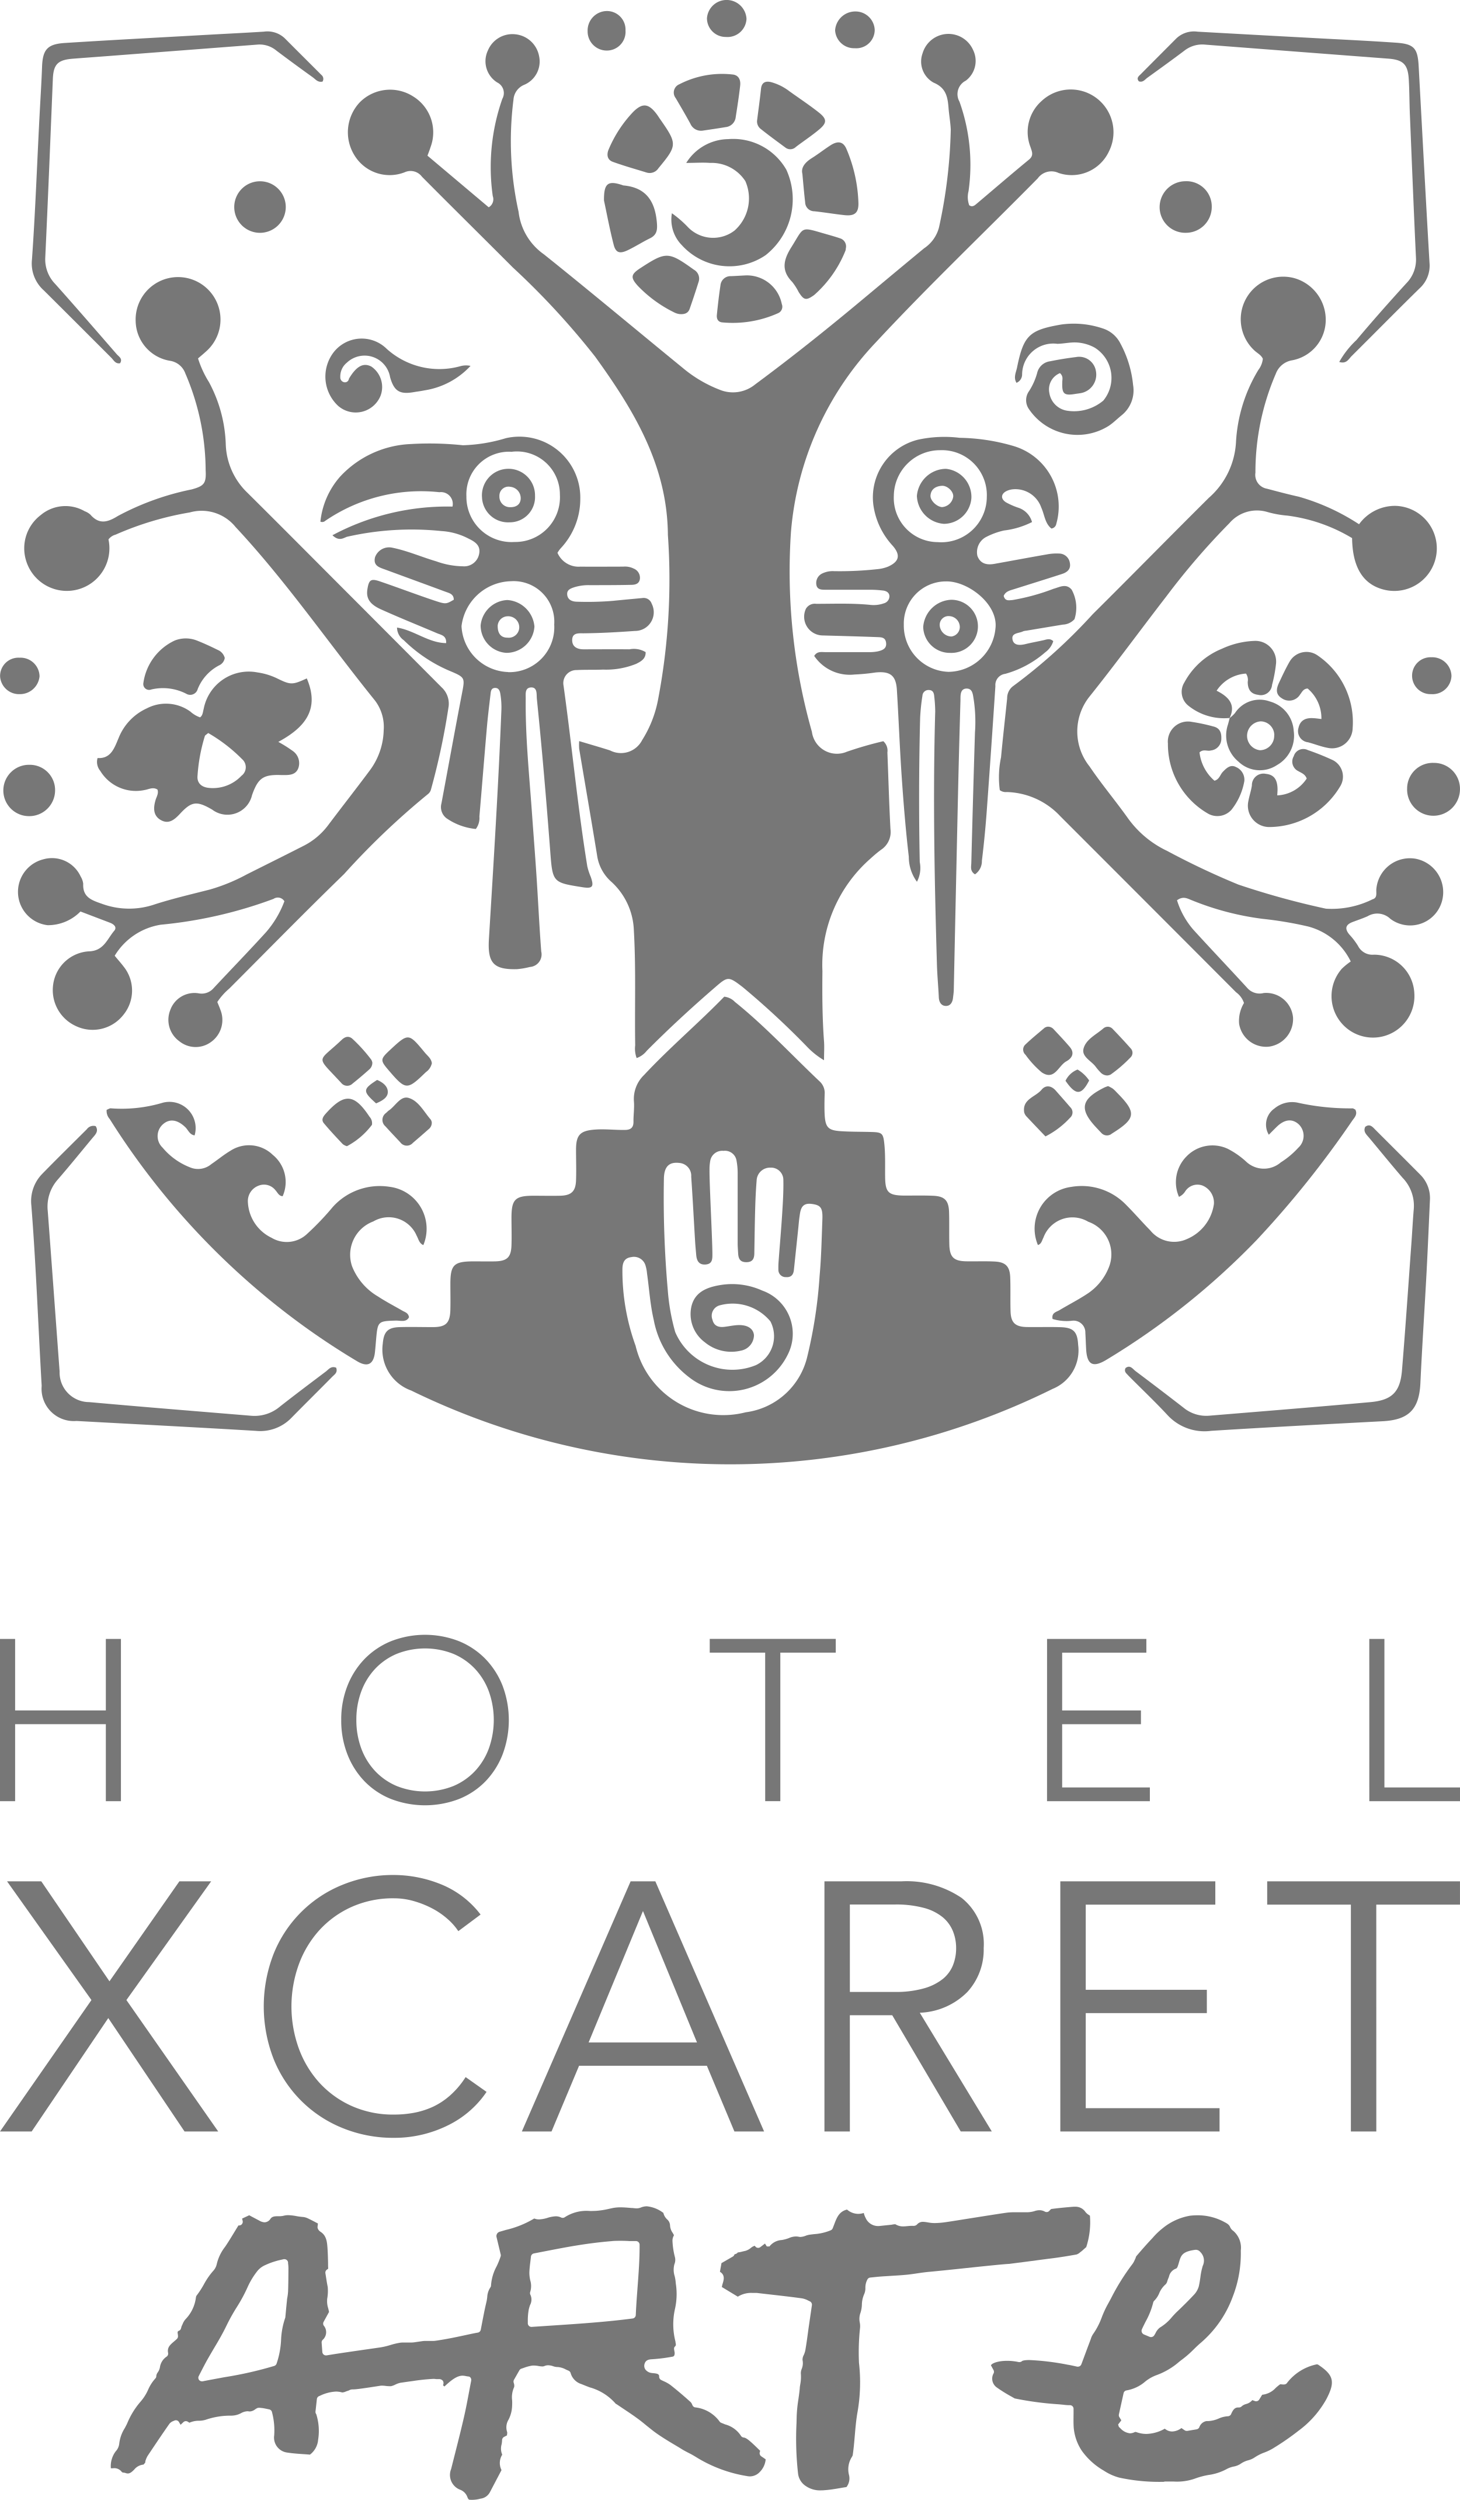 <svg xmlns="http://www.w3.org/2000/svg" width="52.02" height="89.019" viewBox="0 0 52.02 89.019">
  <g id="Grupo_124" data-name="Grupo 124" transform="translate(-76.929 -88.033)">
    <g id="Grupo_122" data-name="Grupo 122" transform="translate(76.929 146.243)">
      <g id="Grupo_118" data-name="Grupo 118">
        <g id="Grupo_117" data-name="Grupo 117">
          <path id="Trazado_1151" data-name="Trazado 1151" d="M76.929,680.612h.539v2.546H80.7v-2.546h.538v5.777H80.7v-2.742H77.468v2.742h-.539Z" transform="translate(-76.929 -680.465)" fill="#777"/>
          <path id="Trazado_1152" data-name="Trazado 1152" d="M200.389,682.155a3.266,3.266,0,0,1,.22-1.216,2.894,2.894,0,0,1,.612-.959,2.776,2.776,0,0,1,.942-.632,3.328,3.328,0,0,1,2.423,0,2.776,2.776,0,0,1,.942.632,2.892,2.892,0,0,1,.612.959,3.476,3.476,0,0,1,0,2.436,2.882,2.882,0,0,1-.612.963,2.727,2.727,0,0,1-.942.628,3.384,3.384,0,0,1-2.423,0,2.727,2.727,0,0,1-.942-.628,2.883,2.883,0,0,1-.612-.963A3.3,3.3,0,0,1,200.389,682.155Zm.539,0a2.88,2.88,0,0,0,.171,1,2.383,2.383,0,0,0,.49.808,2.264,2.264,0,0,0,.771.539,2.734,2.734,0,0,0,2.032,0,2.266,2.266,0,0,0,.771-.539,2.383,2.383,0,0,0,.49-.808,3.024,3.024,0,0,0,0-2.007,2.382,2.382,0,0,0-.49-.808,2.266,2.266,0,0,0-.771-.539,2.734,2.734,0,0,0-2.032,0,2.264,2.264,0,0,0-.771.539,2.382,2.382,0,0,0-.49.808A2.879,2.879,0,0,0,200.928,682.155Z" transform="translate(-188.231 -679.12)" fill="#777"/>
          <path id="Trazado_1153" data-name="Trazado 1153" d="M335.685,681.1H333.71v-.49H338.2v.49h-1.975v5.288h-.539Z" transform="translate(-308.422 -680.465)" fill="#777"/>
          <path id="Trazado_1154" data-name="Trazado 1154" d="M455.762,680.612H459.3v.49H456.3v2.056h2.807v.49H456.3V685.9h3.125v.49h-3.664Z" transform="translate(-418.455 -680.465)" fill="#777"/>
          <path id="Trazado_1155" data-name="Trazado 1155" d="M572.344,680.612h.539V685.9h2.693v.49h-3.231Z" transform="translate(-523.556 -680.465)" fill="#777"/>
        </g>
      </g>
      <g id="Grupo_120" data-name="Grupo 120" transform="translate(0 8.551)">
        <g id="Grupo_119" data-name="Grupo 119">
          <path id="Trazado_1156" data-name="Trazado 1156" d="M80.829,771.815l2.491-3.56h1.132l-3.019,4.227,3.271,4.68h-1.2l-2.717-4.038-2.73,4.038H76.929l3.258-4.68-3.007-4.227H78.4Z" transform="translate(-76.929 -768.028)" fill="#777"/>
          <path id="Trazado_1157" data-name="Trazado 1157" d="M180.293,773.679a3.46,3.46,0,0,1-.56.642,3.538,3.538,0,0,1-.761.522,4.34,4.34,0,0,1-.925.346,4.267,4.267,0,0,1-1.05.126,4.765,4.765,0,0,1-1.843-.352,4.42,4.42,0,0,1-2.447-2.453,5.163,5.163,0,0,1,0-3.749,4.42,4.42,0,0,1,2.447-2.453,4.766,4.766,0,0,1,1.843-.352,4.505,4.505,0,0,1,1.661.327,3.351,3.351,0,0,1,1.422,1.082l-.793.591a2.175,2.175,0,0,0-.377-.428,2.76,2.76,0,0,0-.547-.378,3.425,3.425,0,0,0-.661-.264,2.559,2.559,0,0,0-.7-.1,3.613,3.613,0,0,0-1.535.315,3.486,3.486,0,0,0-1.151.843,3.709,3.709,0,0,0-.723,1.227,4.394,4.394,0,0,0,0,2.931,3.708,3.708,0,0,0,.723,1.227,3.483,3.483,0,0,0,1.151.843,3.61,3.61,0,0,0,1.535.315,3.887,3.887,0,0,0,.7-.063,2.9,2.9,0,0,0,.679-.214A2.572,2.572,0,0,0,179,773.8a3.049,3.049,0,0,0,.547-.648Z" transform="translate(-162.957 -765.955)" fill="#777"/>
          <path id="Trazado_1158" data-name="Trazado 1158" d="M266.794,777.162h-1.057l3.875-8.907h.881l3.875,8.907H273.31l-.981-2.34h-4.554Zm1.321-3.17h3.862l-1.925-4.68Z" transform="translate(-247.143 -768.028)" fill="#777"/>
          <path id="Trazado_1159" data-name="Trazado 1159" d="M376.121,777.162h-.906v-8.907h2.743a3.493,3.493,0,0,1,2.145.591,2.093,2.093,0,0,1,.786,1.786,2.225,2.225,0,0,1-.585,1.566,2.512,2.512,0,0,1-1.692.736l2.566,4.227h-1.107l-2.441-4.139h-1.51Zm0-4.969h1.61a3.621,3.621,0,0,0,1.025-.126,1.9,1.9,0,0,0,.673-.333,1.217,1.217,0,0,0,.365-.491,1.627,1.627,0,0,0,.113-.61,1.593,1.593,0,0,0-.113-.6,1.265,1.265,0,0,0-.365-.5,1.779,1.779,0,0,0-.673-.333,3.806,3.806,0,0,0-1.025-.12h-1.61Z" transform="translate(-345.84 -768.028)" fill="#777"/>
          <path id="Trazado_1160" data-name="Trazado 1160" d="M461.454,776.332h4.768v.83h-5.674v-8.907h5.523v.83h-4.617v3.032h4.315v.83h-4.315Z" transform="translate(-422.769 -768.028)" fill="#777"/>
          <path id="Trazado_1161" data-name="Trazado 1161" d="M539.294,777.162h-.906v-8.077h-2.982v-.83h6.869v.83h-2.982Z" transform="translate(-490.256 -768.028)" fill="#777"/>
        </g>
      </g>
      <g id="Grupo_121" data-name="Grupo 121" transform="translate(3.955 20.368)">
        <path id="Trazado_1162" data-name="Trazado 1162" d="M129.85,896.371c-.04-.017-.058-.072-.074-.112a.438.438,0,0,0-.256-.246.562.562,0,0,1-.316-.736q.07-.279.141-.558c.106-.418.216-.851.314-1.279.071-.308.131-.626.188-.933.023-.124.047-.248.071-.373a.143.143,0,0,0-.024-.111.1.1,0,0,0-.072-.04.678.678,0,0,1-.085-.013.631.631,0,0,0-.127-.016c-.169,0-.355.111-.641.382-.019,0-.051-.034-.052-.05a.159.159,0,0,0-.008-.151.176.176,0,0,0-.147-.059l-.06,0-.033,0a.562.562,0,0,0-.1-.008,7.137,7.137,0,0,0-.727.076c-.14.019-.289.04-.439.062a.738.738,0,0,0-.189.066.649.649,0,0,1-.153.056.431.431,0,0,1-.064,0,1.085,1.085,0,0,1-.122-.009,1.151,1.151,0,0,0-.133-.01.509.509,0,0,0-.078.006l-.383.059c-.212.032-.467.068-.563.068h-.035a.265.265,0,0,0-.11.031.311.311,0,0,1-.044.018c-.026.008-.053.018-.08.028a.374.374,0,0,1-.114.032l-.015,0a.814.814,0,0,0-.223-.031,1.477,1.477,0,0,0-.567.149l-.03.012a.131.131,0,0,0-.08.107l-.049.444a.13.13,0,0,0,.027.092,1.986,1.986,0,0,1,.067.912.737.737,0,0,1-.292.529c-.066-.006-.139-.011-.213-.016-.2-.013-.4-.027-.6-.058a.537.537,0,0,1-.461-.606,2.5,2.5,0,0,0-.084-.853.128.128,0,0,0-.094-.078l-.048-.01c-.065-.014-.132-.028-.2-.038l-.019,0a.564.564,0,0,0-.088-.009.173.173,0,0,0-.092.022l-.049.031a.349.349,0,0,1-.194.078.272.272,0,0,1-.057-.006.222.222,0,0,0-.044,0,.52.52,0,0,0-.216.069.8.8,0,0,1-.118.05.76.76,0,0,1-.214.036h-.074a2.72,2.72,0,0,0-.86.15.874.874,0,0,1-.228.032.8.8,0,0,0-.341.07l-.059-.037a.127.127,0,0,0-.156.017l-.1.094-.058-.1a.128.128,0,0,0-.163-.05l-.027.012a.333.333,0,0,0-.148.1c-.246.349-.487.71-.721,1.059l-.052.078a.708.708,0,0,0-.067.141l-.008.02a.247.247,0,0,0-.013.055.154.154,0,0,1,0,.025l-.01.013a.418.418,0,0,1-.056.065h-.005a.473.473,0,0,0-.324.177c-.076.074-.142.138-.228.138a.228.228,0,0,1-.08-.016.354.354,0,0,0-.1-.016l-.034-.021a.328.328,0,0,0-.316-.132c-.024,0-.049,0-.074,0a.877.877,0,0,1,.17-.6.481.481,0,0,0,.128-.271,1.3,1.3,0,0,1,.195-.554c.031-.058.062-.116.089-.174a2.806,2.806,0,0,1,.481-.779,1.673,1.673,0,0,0,.262-.413,1.468,1.468,0,0,1,.254-.4.125.125,0,0,0,.04-.1.266.266,0,0,1,.054-.127.441.441,0,0,0,.076-.184.545.545,0,0,1,.245-.378.135.135,0,0,0,.045-.13c-.038-.193.074-.288.215-.408.032-.027.064-.054.094-.083a.135.135,0,0,0,.044-.1.447.447,0,0,0-.007-.074c-.013-.084-.011-.1.047-.125s.065-.073.078-.12a.305.305,0,0,1,.016-.05c.012-.024.024-.05.035-.075a.538.538,0,0,1,.1-.163,1.347,1.347,0,0,0,.369-.77.191.191,0,0,1,.019-.064,3.252,3.252,0,0,0,.267-.409,2.53,2.53,0,0,1,.325-.471.517.517,0,0,0,.133-.252,1.575,1.575,0,0,1,.294-.609c.117-.171.224-.349.338-.536l.139-.227h.026a.127.127,0,0,0,.1-.049.132.132,0,0,0,.025-.113l-.02-.083.254-.118.09.049.277.146a.394.394,0,0,0,.18.056.256.256,0,0,0,.209-.124c.063-.087.146-.092.276-.093a.758.758,0,0,0,.2-.018.6.6,0,0,1,.159-.019,1.7,1.7,0,0,1,.282.032,2.221,2.221,0,0,0,.253.033.551.551,0,0,1,.188.061c.084.039.167.083.255.129l.079.041-.013.111a.132.132,0,0,0,.026.1l0,.006a.3.3,0,0,0,.077.077c.221.138.237.373.253.621.01.156.014.314.018.48,0,.069,0,.14.005.214l-.05.037a.131.131,0,0,0-.05.125l.018.11c.019.124.039.252.065.381a1.558,1.558,0,0,1-.021.429l0,.036a.778.778,0,0,0,.037.288c.01.042.021.086.031.134l-.192.35a.134.134,0,0,0,0,.133.364.364,0,0,1-.038.514.133.133,0,0,0-.034.1l.025.33a.13.13,0,0,0,.128.121l.021,0c.26-.044.59-.094,1.174-.178l.744-.107a2.559,2.559,0,0,0,.356-.084,2.562,2.562,0,0,1,.35-.083.755.755,0,0,1,.1-.006c.043,0,.088,0,.133,0s.094,0,.138,0a.876.876,0,0,0,.122-.007l.305-.044a.7.7,0,0,1,.1-.006c.041,0,.084,0,.126,0s.087,0,.129,0a.776.776,0,0,0,.111-.007c.408-.059.77-.137,1.061-.2.171-.037.319-.069.44-.089a.13.13,0,0,0,.106-.1q.024-.122.048-.248c.046-.241.094-.491.153-.737.014-.058.022-.118.03-.176a.684.684,0,0,1,.109-.345.118.118,0,0,0,.026-.073,1.659,1.659,0,0,1,.2-.682,3.034,3.034,0,0,0,.144-.355.137.137,0,0,0,0-.071l-.146-.61a.161.161,0,0,1,.106-.194l.231-.067a3.491,3.491,0,0,0,1.005-.406.438.438,0,0,0,.172.032,1.16,1.16,0,0,0,.305-.056,1.123,1.123,0,0,1,.29-.054.428.428,0,0,1,.191.043.131.131,0,0,0,.057.013.127.127,0,0,0,.079-.027,1.429,1.429,0,0,1,.907-.217l.187-.005a2.933,2.933,0,0,0,.49-.076l.112-.024a1.417,1.417,0,0,1,.286-.026c.127,0,.258.012.385.023l.03,0,.049.005a.957.957,0,0,0,.107.008.386.386,0,0,0,.151-.029.561.561,0,0,1,.216-.044,1.158,1.158,0,0,1,.574.226l.013.008a.454.454,0,0,0,.13.228.3.3,0,0,1,.108.222.5.5,0,0,0,.093.261c.016.027.032.055.046.084l-.011.025a.373.373,0,0,0-.042.171,2.757,2.757,0,0,0,.082.563.412.412,0,0,1-.013.275.75.75,0,0,0,.01.425,1.449,1.449,0,0,1,.032.177l.007.079a2.423,2.423,0,0,1-.028.908,2.466,2.466,0,0,0,.018,1.17l0,.021c.018.086.021.112-.022.152s-.029.1-.018.155l0,.012a.226.226,0,0,1-.008.158.093.093,0,0,1-.069.036,6.014,6.014,0,0,1-.712.089c-.1.006-.242.014-.279.188a.226.226,0,0,0,.037.18.328.328,0,0,0,.23.123l.055.006a.7.7,0,0,1,.122.019c.057.016.084.048.082.1a.132.132,0,0,0,.072.124l.086.041a1.259,1.259,0,0,1,.242.135c.254.2.5.41.723.612a.3.3,0,0,1,.059.1l.006.014a.128.128,0,0,0,.09.072,1.243,1.243,0,0,1,.872.5.129.129,0,0,0,.056.048c.047.02.1.039.145.059a.965.965,0,0,1,.559.4.13.13,0,0,0,.1.067c.1.01.217.107.589.473l-.014.049a.135.135,0,0,0,.054.148l.156.106a.726.726,0,0,1-.217.458.485.485,0,0,1-.342.15.543.543,0,0,1-.1-.01,4.939,4.939,0,0,1-1.823-.679,3.072,3.072,0,0,0-.269-.15c-.069-.036-.14-.072-.207-.112l-.162-.1c-.245-.145-.5-.295-.735-.458-.135-.092-.265-.2-.391-.3-.1-.083-.206-.169-.314-.248-.17-.125-.348-.243-.519-.357l-.22-.148a.236.236,0,0,0-.03-.017l-.012-.006a1.9,1.9,0,0,0-.931-.586c-.094-.036-.192-.073-.284-.113a.575.575,0,0,1-.392-.39.132.132,0,0,0-.077-.09c-.031-.013-.062-.027-.092-.041a.721.721,0,0,0-.293-.089h-.023a.473.473,0,0,1-.136-.028.589.589,0,0,0-.178-.035.345.345,0,0,0-.139.029.185.185,0,0,1-.074.013.876.876,0,0,1-.134-.015,1.01,1.01,0,0,0-.162-.017l-.048,0a1.453,1.453,0,0,0-.31.081l-.089.03a.129.129,0,0,0-.073.06l-.19.333a.134.134,0,0,0-.014.1l.006.022a.27.27,0,0,1,.013.139.872.872,0,0,0-.073.473,1.684,1.684,0,0,1,0,.188,1.157,1.157,0,0,1-.127.5.521.521,0,0,0-.049.446.238.238,0,0,1-.006.085l0,.029-.107.056a.133.133,0,0,0-.069.119.9.9,0,0,1-.018.149.541.541,0,0,0,.024.363.557.557,0,0,0-.026.55l-.413.786a.437.437,0,0,1-.337.231A1.124,1.124,0,0,1,129.85,896.371Zm-6.583-8.565a.125.125,0,0,0-.028,0l-.051.012c-.081.018-.158.035-.233.058a2.5,2.5,0,0,0-.364.136.74.74,0,0,0-.278.2,2.69,2.69,0,0,0-.352.569,5.532,5.532,0,0,1-.4.742,6.864,6.864,0,0,0-.344.614c-.137.289-.3.571-.464.843-.083.141-.169.287-.251.433-.073.131-.141.264-.221.419l-.067.131a.132.132,0,0,0,0,.13.128.128,0,0,0,.109.062l.026,0c.266-.054.53-.1.786-.148a13.518,13.518,0,0,0,1.766-.4.132.132,0,0,0,.082-.077,3.041,3.041,0,0,0,.162-.854,2.732,2.732,0,0,1,.144-.772.123.123,0,0,0,.008-.034l.016-.172c.013-.143.027-.286.042-.428,0-.041.011-.082.017-.123a1.734,1.734,0,0,0,.023-.205c.009-.276.011-.558.012-.821a1.3,1.3,0,0,0-.013-.164l0-.034A.13.13,0,0,0,123.267,887.806Zm11.994-.654c-.134,0-.244,0-.347.012-.4.033-.813.084-1.266.158-.349.057-.693.124-1.057.194l-.443.086a.131.131,0,0,0-.1.114c-.006.052-.012.1-.018.152-.018.143-.034.277-.039.414a1.263,1.263,0,0,0,.033.282.7.7,0,0,1,0,.4.137.137,0,0,0,.008.117.408.408,0,0,1-.015.356,1.347,1.347,0,0,0-.047.158,2.16,2.16,0,0,0-.034.369c0,.037,0,.074,0,.113a.134.134,0,0,0,.036.1.127.127,0,0,0,.092.04h.009l.648-.043c1.014-.067,1.972-.129,2.95-.256a.13.13,0,0,0,.112-.125c.014-.33.039-.661.063-.98.037-.5.076-1.007.073-1.522a.131.131,0,0,0-.129-.13l-.242,0C135.445,887.154,135.352,887.152,135.261,887.152Z" transform="translate(-117.085 -885.942)" fill="#777"/>
        <path id="Trazado_1163" data-name="Trazado 1163" d="M441.585,898.51a6.79,6.79,0,0,1-1.595-.148,1.882,1.882,0,0,1-.559-.253,2.471,2.471,0,0,1-.782-.709,1.752,1.752,0,0,1-.286-.827c-.01-.154-.007-.312-.005-.478,0-.059,0-.119,0-.182a.13.13,0,0,0-.121-.132l-.05,0c-.072,0-.138-.009-.2-.016l-.156-.015a11.378,11.378,0,0,1-1.571-.209l-.113-.065a5.148,5.148,0,0,1-.52-.323.382.382,0,0,1-.114-.512.132.132,0,0,0-.007-.111l-.092-.168c.039-.078.255-.16.578-.16a1.935,1.935,0,0,1,.415.045.124.124,0,0,0,.027,0,.131.131,0,0,0,.089-.036s.045-.037.255-.037a9.045,9.045,0,0,1,1.369.166l.037.006c.075.013.152.03.233.048l.072.016.026,0a.13.13,0,0,0,.121-.085l.075-.2c.082-.222.161-.435.242-.648l.02-.054a.627.627,0,0,1,.078-.169,2.578,2.578,0,0,0,.315-.608,3.748,3.748,0,0,1,.18-.4q.075-.135.148-.271a7.878,7.878,0,0,1,.758-1.214.645.645,0,0,0,.08-.14l.02-.041a.438.438,0,0,0,.022-.056.177.177,0,0,1,.022-.05c.161-.188.344-.4.533-.6l.051-.055a2.6,2.6,0,0,1,.354-.339,2.1,2.1,0,0,1,.975-.445,2.408,2.408,0,0,1,.263-.015,1.98,1.98,0,0,1,.916.217l.03.016c.1.052.183.093.222.195a.307.307,0,0,0,.106.125.788.788,0,0,1,.271.7,4.241,4.241,0,0,1-.288,1.648,3.951,3.951,0,0,1-1.126,1.629c-.093.078-.182.164-.268.248a3.6,3.6,0,0,1-.345.308c-.054.041-.108.082-.162.124a2.558,2.558,0,0,1-.793.474,1.406,1.406,0,0,0-.46.267,1.37,1.37,0,0,1-.635.285.129.129,0,0,0-.1.1l-.166.751a.135.135,0,0,0,.016.1l.07.114-.114.149.012.034a.112.112,0,0,0,.033.068l.031.028a.54.54,0,0,0,.347.183h0a.377.377,0,0,0,.175-.047.044.044,0,0,1,.014,0,.077.077,0,0,1,.026,0,1.039,1.039,0,0,0,.37.069,1.386,1.386,0,0,0,.655-.187.4.4,0,0,0,.265.1.578.578,0,0,0,.328-.122l.114.079a.125.125,0,0,0,.071.022l.021,0,.332-.055a.131.131,0,0,0,.1-.078.329.329,0,0,1,.256-.217h.011l.048,0a1.037,1.037,0,0,0,.374-.09.936.936,0,0,1,.324-.081.131.131,0,0,0,.119-.078c.065-.149.127-.235.249-.235h.029a.134.134,0,0,0,.1-.042.383.383,0,0,1,.153-.08.42.42,0,0,0,.223-.14l.1.036a.125.125,0,0,0,.037.006.13.13,0,0,0,.11-.062l.106-.171a.76.76,0,0,0,.484-.246,1.685,1.685,0,0,1,.154-.125.059.059,0,0,1,.031,0,.581.581,0,0,1,.063.005l.041,0h.008a.128.128,0,0,0,.105-.056,1.787,1.787,0,0,1,1.061-.661l.009,0a.156.156,0,0,1,.04.014c.557.369.614.611.287,1.233a3.524,3.524,0,0,1-.985,1.115,9.258,9.258,0,0,1-.935.644,1.863,1.863,0,0,1-.28.132,1.625,1.625,0,0,0-.355.179.769.769,0,0,1-.226.1.846.846,0,0,0-.277.129.653.653,0,0,1-.239.093.909.909,0,0,0-.255.092,1.9,1.9,0,0,1-.639.208,2.709,2.709,0,0,0-.5.134,1.928,1.928,0,0,1-.746.1h-.329Zm1.14-8.261H442.7c-.454.059-.512.188-.581.43-.015.051-.031.109-.055.172a.14.14,0,0,1-.048.065.386.386,0,0,0-.258.289c-.009.024-.018.048-.028.071s-.02.052-.029.08a.28.28,0,0,1-.056.116.855.855,0,0,0-.237.328.814.814,0,0,1-.17.257.135.135,0,0,0-.043.074,2.781,2.781,0,0,1-.272.68c-.043.086-.088.174-.129.265a.14.14,0,0,0,.072.187l.2.084a.133.133,0,0,0,.052.01.135.135,0,0,0,.115-.064c.016-.025.031-.051.046-.077a.523.523,0,0,1,.158-.2,1.636,1.636,0,0,0,.43-.376c.056-.062.115-.127.176-.185.225-.213.422-.41.6-.6a.732.732,0,0,0,.176-.3c.025-.106.041-.215.057-.32a2.432,2.432,0,0,1,.085-.415.428.428,0,0,0-.089-.495A.2.2,0,0,0,442.724,890.249Z" transform="translate(-404.062 -888.719)" fill="#777"/>
        <path id="Trazado_1164" data-name="Trazado 1164" d="M340.956,896.037a.893.893,0,0,1-.546-.156.614.614,0,0,1-.274-.458,11.183,11.183,0,0,1-.053-1.783l.006-.245a5,5,0,0,1,.06-.593c.019-.132.038-.268.05-.4,0-.051.012-.1.019-.151a1.4,1.4,0,0,0,.019-.376.4.4,0,0,1,.031-.162.533.533,0,0,0,.029-.317.346.346,0,0,1,.044-.177.814.814,0,0,0,.056-.169c.035-.2.064-.41.091-.611.012-.089.024-.177.037-.266.024-.164.106-.727.106-.727a.132.132,0,0,0-.073-.139l-.051-.024a.747.747,0,0,0-.222-.081c-.334-.047-.675-.086-1-.123-.2-.023-.409-.046-.613-.071h-.01c-.048,0-.1,0-.145,0a.9.9,0,0,0-.526.133l-.568-.344a.838.838,0,0,1,.031-.129c.038-.128.089-.3-.1-.414l.035-.194.02-.114.4-.23a.128.128,0,0,0,.062-.078.072.072,0,0,1,.028-.013.151.151,0,0,0,.091-.059,1.026,1.026,0,0,0,.149-.028c.027-.007.059-.015.114-.026a.514.514,0,0,0,.2-.105.415.415,0,0,1,.141-.079l.033.039a.127.127,0,0,0,.166.01l.168-.129.018.034.047.071.031,0,.027,0h.034l.024-.029a.6.6,0,0,1,.414-.2,1.327,1.327,0,0,0,.258-.07.623.623,0,0,1,.247-.057.533.533,0,0,1,.11.012.254.254,0,0,0,.052.005.584.584,0,0,0,.187-.043.71.71,0,0,1,.121-.034c.06-.009.12-.016.181-.023a1.861,1.861,0,0,0,.593-.138.132.132,0,0,0,.066-.068c.019-.046.037-.093.055-.141.089-.236.173-.46.457-.528a.61.61,0,0,0,.4.153.663.663,0,0,0,.2-.033v.018a.783.783,0,0,0,.061.157.484.484,0,0,0,.429.292l.044,0c.074-.007.148-.015.222-.023l.191-.02c.022,0,.046-.006.07-.01a.508.508,0,0,1,.081-.01.052.052,0,0,1,.026,0,.5.5,0,0,0,.282.075c.052,0,.1-.005.153-.01s.094-.009.14-.009h.055a.178.178,0,0,0,.135-.043.27.27,0,0,1,.218-.1,1.055,1.055,0,0,1,.169.02l.091.014a1.262,1.262,0,0,0,.167.01,3.05,3.05,0,0,0,.414-.037c.086-.012.384-.059.729-.114.587-.093,1.317-.209,1.46-.224a2.116,2.116,0,0,1,.223-.01l.17,0,.173,0h.068a.973.973,0,0,0,.3-.038.564.564,0,0,1,.185-.035.4.4,0,0,1,.192.05.133.133,0,0,0,.063.016.125.125,0,0,0,.09-.037l.026-.027a.268.268,0,0,1,.049-.045c.253-.033.524-.06.8-.081l.05,0a.425.425,0,0,1,.368.187.47.47,0,0,0,.131.112l.029.019a2.858,2.858,0,0,1-.131,1.119l-.043.038c-.05.045-.108.1-.167.142l-.013.01a.342.342,0,0,1-.123.074c-.283.05-.577.1-.9.14s-.671.089-1.006.131l-.489.063c-.254.013-1.01.094-1.677.164-.5.053-.964.1-1.151.117-.151.012-.3.034-.451.056-.121.018-.247.037-.37.049-.183.018-.371.029-.552.04l-.332.021c-.109.008-.219.019-.322.03l-.1.01a.126.126,0,0,0-.094.057.6.6,0,0,0-.079.313.531.531,0,0,1-.044.223.969.969,0,0,0-.081.371,1.042,1.042,0,0,1-.053.3.627.627,0,0,0-.021.342.687.687,0,0,1,.009.183,8.045,8.045,0,0,0-.039,1.227v.012a6.151,6.151,0,0,1-.062,1.822c-.042.259-.065.524-.087.781-.02.231-.04.47-.075.7l-.021.045a.817.817,0,0,0-.11.654.5.5,0,0,1-.091.43c-.074.01-.149.023-.223.036-.187.032-.364.062-.544.074C341.05,896.035,341,896.037,340.956,896.037Z" transform="translate(-315.658 -885.942)" fill="#777"/>
      </g>
    </g>
    <g id="Grupo_123" data-name="Grupo 123" transform="translate(76.929 88.033)">
      <path id="Trazado_1165" data-name="Trazado 1165" d="M205.593,104.682l2.182,1.838a.331.331,0,0,0,.144-.4,7.344,7.344,0,0,1,.341-3.462.42.42,0,0,0-.184-.584.892.892,0,0,1-.331-1.136.945.945,0,0,1,.969-.579.958.958,0,0,1,.857.786.9.9,0,0,1-.542,1.018.617.617,0,0,0-.372.528,11.64,11.64,0,0,0,.182,3.989,2.151,2.151,0,0,0,.9,1.513c1.666,1.332,3.3,2.7,4.954,4.05a4.649,4.649,0,0,0,1.3.769,1.25,1.25,0,0,0,1.279-.188c1.34-.99,2.638-2.031,3.917-3.1.7-.583,1.4-1.168,2.1-1.745a1.275,1.275,0,0,0,.531-.749,17.9,17.9,0,0,0,.418-3.477c-.012-.259-.06-.517-.08-.776-.03-.387-.091-.712-.531-.895a.857.857,0,0,1-.393-1.046.96.96,0,0,1,1.8-.116.88.88,0,0,1-.26,1.091.536.536,0,0,0-.227.744,6.663,6.663,0,0,1,.324,3.191.849.849,0,0,0,.024.5c.1.073.177.022.248-.038.626-.528,1.247-1.064,1.88-1.584.182-.149.107-.288.055-.45a1.475,1.475,0,0,1,.4-1.642,1.522,1.522,0,0,1,2.4,1.79,1.464,1.464,0,0,1-1.8.775.6.6,0,0,0-.741.193c-1.919,1.945-3.9,3.829-5.762,5.832a11.117,11.117,0,0,0-3.032,6.774,20.939,20.939,0,0,0,.747,7.1.9.9,0,0,0,1.244.71,13.227,13.227,0,0,1,1.3-.375.446.446,0,0,1,.146.4c.036.91.061,1.82.109,2.73a.755.755,0,0,1-.336.736,4.479,4.479,0,0,0-.36.3,5.032,5.032,0,0,0-1.728,4.021c-.009.832-.005,1.666.057,2.5.015.2,0,.409,0,.673a2.855,2.855,0,0,1-.634-.512,29.455,29.455,0,0,0-2.263-2.092c-.52-.4-.532-.385-1.017.035-.827.715-1.63,1.456-2.4,2.23a.8.8,0,0,1-.362.261.954.954,0,0,1-.052-.453c-.022-1.366.031-2.733-.048-4.1a2.45,2.45,0,0,0-.8-1.722,1.539,1.539,0,0,1-.508-.932c-.207-1.27-.427-2.537-.64-3.806a1.937,1.937,0,0,1,0-.273c.386.117.744.218,1.1.332a.848.848,0,0,0,1.144-.368,4.122,4.122,0,0,0,.567-1.443,22.752,22.752,0,0,0,.35-5.861c-.018-2.48-1.217-4.446-2.593-6.35a27.286,27.286,0,0,0-2.937-3.179c-1.075-1.078-2.161-2.146-3.233-3.227a.505.505,0,0,0-.613-.159,1.468,1.468,0,0,1-1.8-.616,1.554,1.554,0,0,1,.2-1.876,1.523,1.523,0,0,1,1.9-.207,1.5,1.5,0,0,1,.621,1.8C205.676,104.465,205.642,104.549,205.593,104.682Z" transform="translate(-190.362 -99.139)" fill="#777"/>
      <path id="Trazado_1166" data-name="Trazado 1166" d="M227.558,448.407a.611.611,0,0,1,.382.187c1.079.866,2.015,1.883,3.018,2.829a.557.557,0,0,1,.179.453c-.008.247-.012.5,0,.742.028.443.128.548.567.577.35.024.7.019,1.054.028.427.011.467.028.508.459.036.374.021.753.025,1.13.005.566.112.672.692.677.338,0,.677-.008,1.015.006.413.017.558.165.571.581.012.39,0,.781.01,1.171.016.438.161.573.6.582.338.006.677-.009,1.015.008.388.019.539.172.554.561s0,.807.012,1.21.161.554.58.561c.4.007.807-.008,1.211.006.457.016.592.167.617.625a1.479,1.479,0,0,1-.907,1.571,25.905,25.905,0,0,1-22.858.058,1.547,1.547,0,0,1-1.011-1.666c.036-.423.172-.579.606-.591.39-.011.781,0,1.172,0,.479,0,.62-.145.631-.633.007-.3,0-.6,0-.9,0-.688.123-.806.827-.808.26,0,.521.006.781,0,.418-.014.555-.15.569-.574.011-.325,0-.651,0-.976,0-.654.127-.783.767-.787.325,0,.651.007.976,0,.392-.012.543-.156.557-.547.013-.364,0-.729,0-1.093,0-.536.155-.679.688-.716.353-.025.7.019,1.053.013.21,0,.31-.085.306-.3s.034-.47.017-.7a1.183,1.183,0,0,1,.353-.949C225.623,450.209,226.647,449.345,227.558,448.407Zm-.421,9.165c0,.176,0,.35-.237.37s-.32-.126-.339-.332c-.015-.168-.031-.336-.041-.5-.046-.764-.085-1.529-.138-2.293a.457.457,0,0,0-.41-.489c-.373-.048-.553.12-.563.552a37.477,37.477,0,0,0,.138,3.976,7.473,7.473,0,0,0,.265,1.492,2.215,2.215,0,0,0,2.88,1.176,1.143,1.143,0,0,0,.511-1.557,1.748,1.748,0,0,0-1.827-.564.385.385,0,0,0-.236.508c.052.22.217.275.419.252.168-.019.334-.058.5-.063.336-.01.538.129.559.36a.569.569,0,0,1-.466.55,1.478,1.478,0,0,1-1.287-.3,1.248,1.248,0,0,1-.473-1.286c.123-.492.528-.663,1-.745a2.6,2.6,0,0,1,1.523.193,1.631,1.631,0,0,1,.906,2.281,2.319,2.319,0,0,1-3.512.806,3.33,3.33,0,0,1-1.262-2.043c-.128-.546-.161-1.106-.24-1.659a1.371,1.371,0,0,0-.06-.3.429.429,0,0,0-.5-.277c-.242.03-.309.189-.316.41a7.829,7.829,0,0,0,.47,2.749,3.212,3.212,0,0,0,3.922,2.366,2.6,2.6,0,0,0,2.2-2.006,16.673,16.673,0,0,0,.433-2.846c.062-.673.074-1.35.1-2.026.014-.413-.067-.5-.381-.541-.365-.048-.4.2-.434.455-.023.154-.033.31-.05.465l-.151,1.435c-.018.168-.1.264-.28.251a.258.258,0,0,1-.272-.27,2.938,2.938,0,0,1,.009-.312c.041-.558.091-1.115.126-1.673.025-.4.051-.805.042-1.207a.437.437,0,0,0-.462-.436.476.476,0,0,0-.49.456c-.027.337-.043.675-.052,1.013-.015.52-.021,1.041-.03,1.561,0,.186-.041.333-.278.336s-.289-.131-.3-.321c-.006-.117-.016-.233-.016-.35,0-.82,0-1.64,0-2.459a2.454,2.454,0,0,0-.043-.5.417.417,0,0,0-.463-.334.432.432,0,0,0-.467.335,1.664,1.664,0,0,0-.03.348C227.028,455.05,227.136,457.052,227.137,457.572Z" transform="translate(-201.754 -412.918)" fill="#777"/>
      <path id="Trazado_1167" data-name="Trazado 1167" d="M450.85,197.423a5.927,5.927,0,0,0-2.3-.8,3.722,3.722,0,0,1-.728-.132,1.292,1.292,0,0,0-1.343.4,25.61,25.61,0,0,0-2.241,2.6c-.923,1.193-1.811,2.411-2.755,3.589a1.99,1.99,0,0,0,.013,2.473c.429.635.926,1.223,1.371,1.849a3.623,3.623,0,0,0,1.391,1.158,27.5,27.5,0,0,0,2.54,1.2,28.853,28.853,0,0,0,3.119.858,3.271,3.271,0,0,0,1.662-.334c.185-.051.121-.236.136-.37a1.2,1.2,0,0,1,1.4-1.074,1.211,1.211,0,0,1,.941,1.5,1.176,1.176,0,0,1-1.841.641.672.672,0,0,0-.81-.095c-.177.08-.363.141-.545.21-.255.1-.272.246-.105.445a2.641,2.641,0,0,1,.305.4.575.575,0,0,0,.568.315,1.44,1.44,0,0,1,1.439,1.362,1.477,1.477,0,1,1-2.581-.863,2.415,2.415,0,0,1,.316-.257,2.35,2.35,0,0,0-1.524-1.247,13.347,13.347,0,0,0-1.615-.271,10.012,10.012,0,0,1-2.52-.661c-.151-.056-.306-.165-.531,0a2.933,2.933,0,0,0,.585,1.051c.638.7,1.295,1.389,1.936,2.09a.582.582,0,0,0,.564.162.959.959,0,0,1,1.049.873.991.991,0,0,1-.861,1.036.973.973,0,0,1-1.061-.82,1.238,1.238,0,0,1,.174-.734.769.769,0,0,0-.281-.382q-3.13-3.136-6.264-6.269a2.7,2.7,0,0,0-1.906-.861.352.352,0,0,1-.249-.068,3.439,3.439,0,0,1,.044-1.169c.065-.7.146-1.4.218-2.1a.533.533,0,0,1,.215-.437,19.386,19.386,0,0,0,2.834-2.559c1.386-1.374,2.752-2.769,4.138-4.144a2.833,2.833,0,0,0,.966-1.973,5.535,5.535,0,0,1,.8-2.584.779.779,0,0,0,.157-.393c-.062-.14-.2-.2-.305-.3a1.515,1.515,0,0,1,1.428-2.571,1.542,1.542,0,0,1,1.118,1.518,1.465,1.465,0,0,1-1.19,1.406.748.748,0,0,0-.588.479,8.837,8.837,0,0,0-.727,3.523.5.5,0,0,0,.41.571c.377.1.752.2,1.131.284a7.787,7.787,0,0,1,2.151.982,1.582,1.582,0,0,1,1.3-.655,1.515,1.515,0,1,1-.383,2.991C451.255,199.09,450.864,198.483,450.85,197.423Z" transform="translate(-402.675 -178.263)" fill="#777"/>
      <path id="Trazado_1168" data-name="Trazado 1168" d="M86.584,197.492a1.517,1.517,0,0,1-2.942.734,1.484,1.484,0,0,1,.527-1.6,1.37,1.37,0,0,1,1.569-.137.616.616,0,0,1,.2.119c.313.362.616.276.98.05a9.569,9.569,0,0,1,2.628-.946c.454-.123.525-.22.5-.688a8.779,8.779,0,0,0-.725-3.446.688.688,0,0,0-.531-.444,1.459,1.459,0,0,1-1.237-1.4,1.512,1.512,0,1,1,2.5,1.072c-.085.078-.175.152-.278.241a3.643,3.643,0,0,0,.389.843,5,5,0,0,1,.6,2.24,2.5,2.5,0,0,0,.77,1.7c1.257,1.246,2.5,2.5,3.755,3.755q1.582,1.585,3.163,3.172a.79.79,0,0,1,.253.671,24.943,24.943,0,0,1-.632,2.974.3.3,0,0,1-.105.157,27.041,27.041,0,0,0-2.989,2.848c-1.383,1.34-2.731,2.717-4.092,4.079a2.294,2.294,0,0,0-.425.477c.035.089.077.182.11.278a.963.963,0,0,1-.336,1.147.924.924,0,0,1-1.125-.026.939.939,0,0,1-.326-1.111.915.915,0,0,1,1.023-.595.559.559,0,0,0,.522-.187c.621-.666,1.257-1.319,1.869-1.993a3.587,3.587,0,0,0,.653-1.1.273.273,0,0,0-.387-.085,15.735,15.735,0,0,1-4.018.92,2.343,2.343,0,0,0-1.641,1.105c.1.124.214.249.315.382a1.364,1.364,0,0,1-.012,1.73,1.39,1.39,0,0,1-1.689.39,1.406,1.406,0,0,1-.808-1.467,1.367,1.367,0,0,1,1.26-1.191c.541-.007.662-.434.916-.732.111-.13-.014-.236-.151-.288l-1.051-.4a1.623,1.623,0,0,1-1.17.488,1.195,1.195,0,0,1-.156-2.345,1.125,1.125,0,0,1,1.334.613.633.633,0,0,1,.09.256c-.023.493.314.59.691.723a2.811,2.811,0,0,0,1.868.008c.643-.205,1.3-.358,1.959-.526a6.5,6.5,0,0,0,1.3-.533c.663-.333,1.328-.662,1.991-1a2.506,2.506,0,0,0,.9-.733c.492-.655,1-1.3,1.489-1.957a2.491,2.491,0,0,0,.508-1.449,1.551,1.551,0,0,0-.316-1.063c-1.659-2.052-3.153-4.236-4.961-6.171a1.554,1.554,0,0,0-1.632-.52,11.1,11.1,0,0,0-2.641.79A.471.471,0,0,0,86.584,197.492Z" transform="translate(-82.719 -178.285)" fill="#777"/>
      <path id="Trazado_1169" data-name="Trazado 1169" d="M193.277,249.5a8.68,8.68,0,0,1,4.277-1.02.42.42,0,0,0-.465-.512,6.05,6.05,0,0,0-4.065,1.017.162.162,0,0,1-.176.031,2.865,2.865,0,0,1,.7-1.6,3.636,3.636,0,0,1,2.518-1.163,11.3,11.3,0,0,1,1.859.043,5.806,5.806,0,0,0,1.528-.251,2.169,2.169,0,0,1,2.655,2.152,2.567,2.567,0,0,1-.7,1.77,1.057,1.057,0,0,0-.113.159.821.821,0,0,0,.82.492c.508.006,1.015,0,1.523,0a.7.7,0,0,1,.377.071.352.352,0,0,1,.215.378c-.033.187-.2.2-.334.2-.481.011-.963.009-1.445.011a1.7,1.7,0,0,0-.539.068c-.144.047-.29.094-.27.275s.175.243.344.246a11.091,11.091,0,0,0,1.287-.031c.349-.036.7-.067,1.047-.1a.3.3,0,0,1,.331.2.666.666,0,0,1-.6.972c-.61.044-1.22.078-1.832.084-.175,0-.4-.025-.4.244,0,.246.192.325.4.326.546,0,1.093-.005,1.64,0a.812.812,0,0,1,.577.1c.009.234-.16.329-.334.416a2.848,2.848,0,0,1-1.182.206c-.312.014-.625,0-.937.017a.465.465,0,0,0-.473.547c.3,2.146.5,4.3.848,6.443a2.19,2.19,0,0,0,.121.369c.126.357.069.43-.292.373-1.056-.167-1.066-.166-1.149-1.264-.138-1.815-.292-3.628-.477-5.439-.016-.161.025-.407-.192-.411-.256,0-.2.252-.206.423-.013,1.327.122,2.647.217,3.968.055.777.117,1.554.168,2.331.059.894.1,1.79.169,2.683a.448.448,0,0,1-.407.549,2.766,2.766,0,0,1-.459.078c-.835.021-1.046-.222-1-1.051.166-2.725.338-5.451.446-8.179a2.924,2.924,0,0,0-.033-.543c-.016-.11-.046-.249-.2-.241-.139.007-.144.133-.156.234-.048.413-.1.825-.134,1.239-.09,1.035-.172,2.071-.261,3.107a.645.645,0,0,1-.127.442,2.2,2.2,0,0,1-1.051-.386.5.5,0,0,1-.174-.526c.244-1.3.479-2.606.73-3.907.107-.555.117-.576-.393-.792a5.256,5.256,0,0,1-1.681-1.112.557.557,0,0,1-.239-.449c.62.1,1.119.546,1.75.554.015-.273-.18-.29-.325-.352-.67-.285-1.346-.555-2.009-.855-.4-.183-.522-.4-.471-.714.053-.331.122-.386.438-.279.651.221,1.295.467,1.947.685.416.139.42.125.692-.029,0-.21-.167-.237-.308-.29-.706-.262-1.414-.519-2.121-.78-.206-.076-.451-.13-.377-.442a.532.532,0,0,1,.622-.34c.536.109,1.037.331,1.559.484a2.917,2.917,0,0,0,.953.177.541.541,0,0,0,.573-.43c.069-.307-.139-.443-.375-.556a2.386,2.386,0,0,0-.968-.269,10.393,10.393,0,0,0-3.367.205C193.666,249.6,193.511,249.726,193.277,249.5Zm6.4-2.97a1.518,1.518,0,0,0-1.627,1.586,1.609,1.609,0,0,0,1.716,1.624,1.592,1.592,0,0,0,1.615-1.685A1.53,1.53,0,0,0,199.681,246.526Zm-.14,7.845a1.6,1.6,0,0,0,1.642-1.694,1.448,1.448,0,0,0-1.537-1.544,1.819,1.819,0,0,0-1.766,1.6A1.718,1.718,0,0,0,199.541,254.371Z" transform="translate(-181.432 -230.442)" fill="#777"/>
      <path id="Trazado_1170" data-name="Trazado 1170" d="M376.526,249.264c-.232-.185-.244-.491-.359-.742a.977.977,0,0,0-1-.656.707.707,0,0,0-.224.056c-.217.1-.236.282-.033.41a2.7,2.7,0,0,0,.426.188.741.741,0,0,1,.5.514,2.988,2.988,0,0,1-1,.3,2.638,2.638,0,0,0-.655.242.612.612,0,0,0-.291.663c.107.287.341.33.608.283.625-.112,1.249-.229,1.875-.338a1.82,1.82,0,0,1,.426-.029.388.388,0,0,1,.384.328c.047.228-.094.34-.281.4-.568.184-1.139.361-1.709.541-.146.046-.3.077-.366.24.052.193.183.155.315.146a7.624,7.624,0,0,0,1.46-.4c.217-.058.449-.205.647.032a1.333,1.333,0,0,1,.1,1.05.583.583,0,0,1-.412.193q-.654.107-1.307.217a.4.4,0,0,0-.114.023c-.148.076-.429.047-.373.3.047.21.266.2.459.154.214-.053.431-.09.647-.139.112-.025.223-.078.344.035a.76.76,0,0,1-.282.393,3.654,3.654,0,0,1-1.431.771.4.4,0,0,0-.349.435q-.147,2.238-.31,4.474c-.043.583-.1,1.165-.171,1.746a.567.567,0,0,1-.246.483c-.185-.116-.134-.274-.131-.407q.059-2.32.13-4.64a5.343,5.343,0,0,0-.043-1.167c-.033-.176-.03-.414-.273-.4-.211.016-.2.243-.2.409q-.044,1.482-.079,2.965-.082,3.667-.159,7.335c0,.1-.017.207-.029.311-.018.159-.1.289-.265.28s-.233-.151-.24-.307c-.018-.389-.056-.779-.067-1.167-.087-3-.147-6.007-.061-9.012a5.075,5.075,0,0,0-.036-.544c-.009-.112-.046-.211-.176-.218a.215.215,0,0,0-.243.2,7.358,7.358,0,0,0-.082.775q-.066,2.576-.014,5.152a1.054,1.054,0,0,1-.1.7,1.488,1.488,0,0,1-.29-.891c-.11-.94-.187-1.885-.252-2.83-.071-1.036-.109-2.075-.173-3.112-.032-.518-.241-.674-.771-.618a6.861,6.861,0,0,1-.737.071,1.531,1.531,0,0,1-1.438-.662c.108-.175.261-.134.4-.135.508,0,1.015,0,1.523,0a1.538,1.538,0,0,0,.349-.028c.153-.037.313-.09.29-.3s-.182-.2-.323-.207c-.65-.024-1.3-.041-1.95-.059a.667.667,0,0,1-.584-.95.366.366,0,0,1,.366-.176c.637,0,1.275-.026,1.91.036a1.092,1.092,0,0,0,.5-.053.265.265,0,0,0,.2-.258c-.01-.139-.128-.19-.249-.2a3.726,3.726,0,0,0-.428-.026c-.534,0-1.067,0-1.6,0-.144,0-.306,0-.329-.191a.374.374,0,0,1,.209-.387.843.843,0,0,1,.416-.084,12.241,12.241,0,0,0,1.557-.072,1.332,1.332,0,0,0,.376-.09c.4-.178.452-.415.158-.749a2.675,2.675,0,0,1-.685-1.461,2.116,2.116,0,0,1,1.6-2.311,4.446,4.446,0,0,1,1.474-.065,7.149,7.149,0,0,1,1.917.291A2.246,2.246,0,0,1,376.7,249.1.2.2,0,0,1,376.526,249.264Zm-2.3-1.149a1.6,1.6,0,0,0-1.66-1.64,1.645,1.645,0,0,0-1.654,1.625,1.572,1.572,0,0,0,1.56,1.648A1.62,1.62,0,0,0,374.225,248.115Zm.31,4.682c.082-.856-.99-1.66-1.752-1.65a1.5,1.5,0,0,0-1.516,1.541,1.647,1.647,0,0,0,1.595,1.679A1.7,1.7,0,0,0,374.535,252.8Z" transform="translate(-339.065 -230.445)" fill="#777"/>
      <path id="Trazado_1171" data-name="Trazado 1171" d="M451.312,491.559a1.5,1.5,0,0,1,1.184-2.07,2.2,2.2,0,0,1,1.962.642c.294.294.566.61.858.907a1.093,1.093,0,0,0,1.311.305,1.591,1.591,0,0,0,.956-1.246.662.662,0,0,0-.4-.654.518.518,0,0,0-.62.2.514.514,0,0,1-.225.2,1.3,1.3,0,0,1,.266-1.437,1.287,1.287,0,0,1,1.474-.273,2.98,2.98,0,0,1,.639.442.921.921,0,0,0,1.248.041,3.014,3.014,0,0,0,.626-.524.57.57,0,0,0,.011-.835c-.234-.209-.509-.177-.789.1-.092.09-.183.182-.274.274a.7.7,0,0,1,.2-.934.987.987,0,0,1,.808-.212,8.6,8.6,0,0,0,1.973.207c.034,0,.068.029.1.042.091.17-.029.285-.105.392a35.206,35.206,0,0,1-3.409,4.255,26.309,26.309,0,0,1-5.355,4.265c-.481.289-.689.178-.721-.379-.011-.195-.016-.39-.028-.585a.42.42,0,0,0-.454-.43,1.72,1.72,0,0,1-.714-.061c-.042-.225.135-.247.247-.314.323-.194.66-.366.975-.572a2.012,2.012,0,0,0,.782-.949,1.232,1.232,0,0,0-.733-1.627,1.1,1.1,0,0,0-1.593.558C451.457,491.388,451.444,491.516,451.312,491.559Z" transform="translate(-414.331 -447.227)" fill="#777"/>
      <path id="Trazado_1172" data-name="Trazado 1172" d="M115.479,486.817c.06-.022.11-.06.153-.053a5.119,5.119,0,0,0,1.847-.2.934.934,0,0,1,1.134,1.163c-.175-.022-.226-.188-.328-.288-.278-.272-.558-.316-.793-.114a.563.563,0,0,0-.023.835,2.412,2.412,0,0,0,1.043.729.737.737,0,0,0,.7-.141c.226-.153.437-.33.671-.469a1.216,1.216,0,0,1,1.515.142,1.246,1.246,0,0,1,.352,1.472c-.139-.006-.182-.135-.258-.214a.516.516,0,0,0-.6-.161.584.584,0,0,0-.382.544,1.484,1.484,0,0,0,.844,1.311,1.055,1.055,0,0,0,1.269-.14,9.749,9.749,0,0,0,.915-.959,2.251,2.251,0,0,1,2.013-.717,1.507,1.507,0,0,1,1.212,2.077c-.15-.063-.172-.215-.236-.329a1.082,1.082,0,0,0-1.546-.514,1.267,1.267,0,0,0-.757,1.6,2.173,2.173,0,0,0,.926,1.074c.282.185.584.341.877.51.088.05.2.073.225.228-.1.193-.306.114-.471.119-.63.018-.643.025-.7.654-.014.155-.025.311-.042.466-.046.434-.258.552-.633.329q-1.006-.6-1.955-1.289a26.539,26.539,0,0,1-6.864-7.339A.427.427,0,0,1,115.479,486.817Z" transform="translate(-111.679 -447.3)" fill="#777"/>
      <path id="Trazado_1173" data-name="Trazado 1173" d="M119.443,331.2c.479,1.119-.088,1.759-1.015,2.26a4.807,4.807,0,0,1,.512.321.53.53,0,0,1,.21.587c-.076.248-.285.275-.5.273-.039,0-.078,0-.117,0-.638-.023-.824.1-1.041.715a.9.9,0,0,1-1.421.515c-.546-.317-.731-.3-1.147.151-.189.2-.391.381-.674.226s-.28-.43-.195-.719c.035-.117.117-.237.067-.372-.161-.1-.309-.007-.458.017a1.486,1.486,0,0,1-1.581-.683.5.5,0,0,1-.095-.456c.479.031.6-.358.754-.722a1.948,1.948,0,0,1,1-1.046,1.479,1.479,0,0,1,1.554.115,1.015,1.015,0,0,0,.344.205c.1-.07.1-.2.129-.3a1.635,1.635,0,0,1,1.918-1.3,2.374,2.374,0,0,1,.706.216C118.867,331.435,118.932,331.434,119.443,331.2Zm-3.512,1.944c-.064.057-.109.077-.12.109a6.163,6.163,0,0,0-.261,1.41c-.025.251.128.407.4.435a1.4,1.4,0,0,0,1.165-.431.379.379,0,0,0,.027-.588A5.7,5.7,0,0,0,115.931,333.145Z" transform="translate(-108.512 -307.044)" fill="#777"/>
      <path id="Trazado_1174" data-name="Trazado 1174" d="M483.961,503.567c.165-.126.257.036.359.112q.858.643,1.706,1.3a1.272,1.272,0,0,0,.908.286c1.917-.158,3.835-.312,5.75-.484.772-.069,1.063-.363,1.126-1.134.126-1.528.229-3.058.34-4.588.028-.389.047-.778.081-1.166a1.433,1.433,0,0,0-.4-1.1c-.407-.472-.8-.956-1.2-1.435-.089-.107-.21-.205-.131-.379.158-.12.256-.006.358.1.533.533,1.069,1.065,1.6,1.6a1.177,1.177,0,0,1,.347.921c-.039.857-.075,1.714-.12,2.571-.07,1.311-.158,2.62-.219,3.931-.043.93-.409,1.309-1.339,1.359-2.038.108-4.076.214-6.113.342a1.793,1.793,0,0,1-1.549-.55c-.451-.486-.934-.942-1.4-1.412C484,503.764,483.893,503.7,483.961,503.567Z" transform="translate(-443.857 -454.856)" fill="#777"/>
      <path id="Trazado_1175" data-name="Trazado 1175" d="M99.082,503.652c.063.171-.055.239-.133.317-.484.491-.976.975-1.459,1.467a1.545,1.545,0,0,1-1.271.465c-2.129-.127-4.259-.236-6.389-.352a1.149,1.149,0,0,1-1.24-1.248c-.124-2.142-.2-4.286-.368-6.425a1.389,1.389,0,0,1,.376-1.114c.527-.54,1.066-1.068,1.6-1.6a.291.291,0,0,1,.316-.111c.12.187-.019.308-.125.435-.407.49-.808.986-1.225,1.467a1.449,1.449,0,0,0-.358,1.115c.144,1.906.281,3.812.423,5.717a1.053,1.053,0,0,0,1.051,1.092c1.929.174,3.86.328,5.791.488a1.4,1.4,0,0,0,1.011-.331c.542-.425,1.094-.839,1.644-1.254C98.823,503.7,98.91,503.584,99.082,503.652Z" transform="translate(-87.105 -454.953)" fill="#777"/>
      <path id="Trazado_1176" data-name="Trazado 1176" d="M98.8,101.256c-.167.039-.251-.083-.35-.154q-.65-.466-1.29-.946a.936.936,0,0,0-.649-.219l-5.289.405c-.441.034-.882.065-1.322.1-.533.041-.688.2-.709.723-.087,2.118-.171,4.236-.27,6.353a1.257,1.257,0,0,0,.359.949c.736.824,1.459,1.659,2.184,2.493.076.088.226.161.122.325-.165.03-.227-.11-.312-.195-.8-.8-1.6-1.6-2.406-2.4a1.282,1.282,0,0,1-.421-1.1c.128-1.8.187-3.609.286-5.413.026-.48.056-.96.073-1.441.022-.625.192-.815.813-.855,1.687-.107,3.376-.195,5.064-.29.675-.038,1.351-.07,2.026-.113a.9.9,0,0,1,.751.242c.431.434.865.863,1.3,1.3A.179.179,0,0,1,98.8,101.256Z" transform="translate(-87.308 -98.351)" fill="#777"/>
      <path id="Trazado_1177" data-name="Trazado 1177" d="M495.73,111.255a3.223,3.223,0,0,1,.611-.777c.578-.687,1.173-1.359,1.778-2.022a1.2,1.2,0,0,0,.345-.914c-.08-1.7-.147-3.406-.217-5.108-.017-.416-.015-.833-.04-1.248-.031-.525-.2-.69-.719-.73q-3.268-.248-6.537-.5a1.031,1.031,0,0,0-.731.209c-.436.329-.88.648-1.323.968-.089.064-.162.18-.306.13-.1-.119,0-.188.07-.257.421-.426.845-.848,1.267-1.273a.916.916,0,0,1,.755-.238q2.027.113,4.054.222c1,.055,2,.1,3,.169.654.043.788.187.823.833.128,2.337.25,4.675.387,7.012a1.088,1.088,0,0,1-.351.9c-.818.8-1.621,1.618-2.435,2.425C496.059,111.166,495.978,111.331,495.73,111.255Z" transform="translate(-448.013 -98.367)" fill="#777"/>
      <path id="Trazado_1178" data-name="Trazado 1178" d="M319.863,140.933a3.933,3.933,0,0,1,.589.513,1.251,1.251,0,0,0,1.639.106,1.53,1.53,0,0,0,.389-1.762,1.431,1.431,0,0,0-1.26-.649c-.256-.02-.515,0-.846,0a1.794,1.794,0,0,1,1.5-.848,2.185,2.185,0,0,1,2.066,1.089,2.535,2.535,0,0,1-.741,3.046,2.29,2.29,0,0,1-2.977-.353A1.3,1.3,0,0,1,319.863,140.933Z" transform="translate(-295.923 -133.34)" fill="#777"/>
      <path id="Trazado_1179" data-name="Trazado 1179" d="M445.731,206.763a.622.622,0,0,0-.379.7.757.757,0,0,0,.647.64,1.62,1.62,0,0,0,1.276-.362,1.269,1.269,0,0,0-.311-1.888,1.519,1.519,0,0,0-.671-.183c-.221-.006-.441.046-.657.049a1.11,1.11,0,0,0-1.254,1.094.322.322,0,0,1-.2.295c-.116-.19-.016-.372.02-.548.233-1.141.434-1.333,1.583-1.529a3.23,3.23,0,0,1,1.459.137,1.065,1.065,0,0,1,.639.537,3.9,3.9,0,0,1,.453,1.481,1.135,1.135,0,0,1-.411,1.08c-.151.122-.29.262-.45.37a2.088,2.088,0,0,1-2.864-.613.554.554,0,0,1,.021-.624,2.341,2.341,0,0,0,.285-.637.543.543,0,0,1,.462-.421c.305-.062.613-.112.922-.15a.606.606,0,0,1,.712.506.669.669,0,0,1-.5.769c-.076.018-.154.024-.231.037-.41.069-.484,0-.469-.417C445.812,206.985,445.858,206.879,445.731,206.763Z" transform="translate(-407.964 -193.477)" fill="#777"/>
      <path id="Trazado_1180" data-name="Trazado 1180" d="M199.815,211.408a2.818,2.818,0,0,1-1.643.872c-.126.027-.255.041-.382.063-.5.087-.7-.035-.841-.533a.921.921,0,0,0-1.543-.514.628.628,0,0,0-.231.514.172.172,0,0,0,.125.177.141.141,0,0,0,.179-.106.185.185,0,0,1,.015-.036c.263-.433.508-.561.79-.411a.882.882,0,0,1,.328,1.03.953.953,0,0,1-1.518.364,1.422,1.422,0,0,1-.16-1.9,1.268,1.268,0,0,1,1.894-.127,2.8,2.8,0,0,0,2.613.621A.764.764,0,0,1,199.815,211.408Z" transform="translate(-183.05 -198.38)" fill="#777"/>
      <path id="Trazado_1181" data-name="Trazado 1181" d="M540.495,326.149a1.386,1.386,0,0,0-.491-1.086c-.156.007-.2.129-.27.216a.455.455,0,0,1-.647.133c-.233-.142-.2-.34-.108-.542.121-.258.242-.519.384-.766a.693.693,0,0,1,1.009-.21,2.87,2.87,0,0,1,1.236,2.583.732.732,0,0,1-.881.7c-.241-.043-.473-.138-.711-.2a.4.4,0,0,1-.336-.518c.063-.279.27-.359.531-.34C540.287,326.122,540.362,326.133,540.495,326.149Z" transform="translate(-493.413 -300.547)" fill="#777"/>
      <path id="Trazado_1182" data-name="Trazado 1182" d="M506.215,322.5a2.029,2.029,0,0,1-1.486-.447.629.629,0,0,1-.13-.817,2.64,2.64,0,0,1,1.339-1.2,3,3,0,0,1,1.166-.28.738.738,0,0,1,.762.8,4.832,4.832,0,0,1-.142.764.4.4,0,0,1-.5.356c-.273-.034-.368-.21-.367-.463a.394.394,0,0,0-.062-.293,1.354,1.354,0,0,0-1.047.61c.425.213.7.494.458.983Z" transform="translate(-462.4 -296.936)" fill="#777"/>
      <path id="Trazado_1183" data-name="Trazado 1183" d="M529.528,360.554a1.322,1.322,0,0,0,1.049-.6c-.058-.16-.193-.2-.3-.264a.375.375,0,0,1-.162-.529.355.355,0,0,1,.5-.221,9.15,9.15,0,0,1,.9.362.659.659,0,0,1,.254.932,2.954,2.954,0,0,1-2.518,1.447.76.76,0,0,1-.754-.916c.034-.191.1-.376.127-.567a.412.412,0,0,1,.5-.41c.274.027.4.185.413.51C529.541,360.365,529.534,360.429,529.528,360.554Z" transform="translate(-484.019 -332.233)" fill="#777"/>
      <path id="Trazado_1184" data-name="Trazado 1184" d="M500.6,350.129a1.562,1.562,0,0,0,.533,1.01c.177-.049.2-.214.294-.312.129-.135.277-.278.47-.176a.491.491,0,0,1,.3.5,2.268,2.268,0,0,1-.456,1.019.674.674,0,0,1-.85.133,2.851,2.851,0,0,1-1.417-2.487.716.716,0,0,1,.851-.772,6.521,6.521,0,0,1,.759.161c.235.052.3.212.293.434a.416.416,0,0,1-.377.423C500.878,350.1,500.742,350,500.6,350.129Z" transform="translate(-457.861 -323.34)" fill="#777"/>
      <path id="Trazado_1185" data-name="Trazado 1185" d="M367.1,140.633c-.055-.212.084-.4.33-.555s.445-.314.674-.461c.26-.167.455-.137.569.138a5.3,5.3,0,0,1,.424,1.922c.008.354-.143.464-.491.428s-.719-.1-1.079-.138a.326.326,0,0,1-.328-.318C367.163,141.339,367.136,141.03,367.1,140.633Z" transform="translate(-338.511 -134.444)" fill="#777"/>
      <path id="Trazado_1186" data-name="Trazado 1186" d="M520.672,341.787a1.178,1.178,0,0,0,.2-.184,1.052,1.052,0,0,1,1.238-.413,1.159,1.159,0,0,1,.854,1.047,1.2,1.2,0,0,1-.6,1.221,1.1,1.1,0,0,1-1.367-.123,1.209,1.209,0,0,1-.383-1.3c.027-.086.047-.174.07-.261Zm1.6.612a.492.492,0,0,0-.482-.5.516.516,0,0,0-.029,1.028A.513.513,0,0,0,522.269,342.4Z" transform="translate(-476.869 -316.214)" fill="#777"/>
      <path id="Trazado_1187" data-name="Trazado 1187" d="M131.707,319.588a.344.344,0,0,1-.2.264,1.639,1.639,0,0,0-.764.844.276.276,0,0,1-.41.166,1.819,1.819,0,0,0-1.246-.15.208.208,0,0,1-.28-.229,1.964,1.964,0,0,1,1.118-1.515,1.071,1.071,0,0,1,.788,0c.256.1.5.214.741.333A.426.426,0,0,1,131.707,319.588Z" transform="translate(-123.699 -296.161)" fill="#777"/>
      <path id="Trazado_1188" data-name="Trazado 1188" d="M298.085,128.551c-.365-.114-.79-.231-1.2-.38-.215-.077-.225-.28-.142-.46a4.419,4.419,0,0,1,.872-1.324c.329-.325.545-.293.829.081.047.062.087.129.132.192.609.872.606.927-.065,1.736A.373.373,0,0,1,298.085,128.551Z" transform="translate(-275.049 -122.408)" fill="#777"/>
      <path id="Trazado_1189" data-name="Trazado 1189" d="M321.779,116.81a.413.413,0,0,1-.448-.243c-.168-.308-.346-.611-.524-.914a.319.319,0,0,1,.133-.494,3.322,3.322,0,0,1,1.889-.347c.227.02.3.2.275.4-.042.373-.1.745-.158,1.116a.4.4,0,0,1-.358.358C322.319,116.731,322.049,116.77,321.779,116.81Z" transform="translate(-296.732 -112.16)" fill="#777"/>
      <path id="Trazado_1190" data-name="Trazado 1190" d="M350.826,118.933c.046-.373.1-.745.138-1.118.026-.229.163-.279.357-.234a1.876,1.876,0,0,1,.658.328c.348.25.707.486,1.042.751.3.237.3.374,0,.62-.259.216-.54.4-.812.606a.284.284,0,0,1-.359.038c-.3-.221-.607-.445-.9-.679A.334.334,0,0,1,350.826,118.933Z" transform="translate(-323.849 -114.657)" fill="#777"/>
      <path id="Trazado_1191" data-name="Trazado 1191" d="M363,171.655a.244.244,0,0,1-.017.09,4.161,4.161,0,0,1-1.109,1.569c-.292.21-.37.186-.555-.105a2.1,2.1,0,0,0-.23-.36c-.406-.413-.306-.8-.025-1.244.454-.723.309-.725,1.172-.476.187.054.375.105.558.168A.3.3,0,0,1,363,171.655Z" transform="translate(-332.863 -162.811)" fill="#777"/>
      <path id="Trazado_1192" data-name="Trazado 1192" d="M295.457,154.823c-.006-.614.139-.719.657-.547a.169.169,0,0,0,.037.012c.8.071,1.122.555,1.189,1.306.024.264.013.452-.249.579s-.521.295-.791.423c-.287.136-.427.088-.5-.206C295.661,155.849,295.559,155.3,295.457,154.823Z" transform="translate(-273.937 -147.685)" fill="#777"/>
      <path id="Trazado_1193" data-name="Trazado 1193" d="M337.255,187.612a1.267,1.267,0,0,1,1.308,1.021.25.25,0,0,1-.137.325,3.944,3.944,0,0,1-1.976.327c-.167-.011-.218-.136-.2-.278.035-.348.075-.7.127-1.041a.359.359,0,0,1,.374-.328C336.917,187.632,337.086,187.621,337.255,187.612Z" transform="translate(-310.707 -177.805)" fill="#777"/>
      <path id="Trazado_1194" data-name="Trazado 1194" d="M307.5,182.579a.628.628,0,0,1-.147-.044,4.6,4.6,0,0,1-1.317-.951c-.281-.307-.256-.418.078-.637.922-.6,1-.6,1.91.052a.363.363,0,0,1,.17.432c-.1.321-.206.64-.317.957C307.825,182.544,307.7,182.6,307.5,182.579Z" transform="translate(-283.302 -171.397)" fill="#777"/>
      <path id="Trazado_1195" data-name="Trazado 1195" d="M586.98,363.875a.923.923,0,0,1,.931.939.948.948,0,0,1-.937.943.936.936,0,0,1-.946-.969A.914.914,0,0,1,586.98,363.875Z" transform="translate(-535.892 -336.711)" fill="#777"/>
      <path id="Trazado_1196" data-name="Trazado 1196" d="M78.837,366.392a.914.914,0,1,1,.034-1.828.9.9,0,0,1,.912.945A.92.92,0,0,1,78.837,366.392Z" transform="translate(-77.821 -337.332)" fill="#777"/>
      <path id="Trazado_1197" data-name="Trazado 1197" d="M163.319,154.472a.921.921,0,0,1-.944.927.918.918,0,1,1,.944-.927Z" transform="translate(-153.137 -147.109)" fill="#777"/>
      <path id="Trazado_1198" data-name="Trazado 1198" d="M497.426,155.4a.915.915,0,0,1-.946-.88.924.924,0,0,1,.912-.956.9.9,0,0,1,.945.916A.92.92,0,0,1,497.426,155.4Z" transform="translate(-455.162 -147.111)" fill="#777"/>
      <path id="Trazado_1199" data-name="Trazado 1199" d="M194.47,486.966a.433.433,0,0,1-.149-.073c-.231-.244-.461-.489-.676-.747-.1-.122-.022-.237.072-.342.659-.736,1.012-.711,1.558.115a.337.337,0,0,1,.085.287A2.7,2.7,0,0,1,194.47,486.966Z" transform="translate(-182.108 -446.154)" fill="#777"/>
      <path id="Trazado_1200" data-name="Trazado 1200" d="M195.388,463.855a.308.308,0,0,1-.11.25q-.289.259-.591.5a.274.274,0,0,1-.413-.028l-.08-.085c-.829-.892-.747-.634.1-1.439.114-.109.243-.159.38-.044a5.594,5.594,0,0,1,.675.746A.335.335,0,0,1,195.388,463.855Z" transform="translate(-182.122 -426.025)" fill="#777"/>
      <path id="Trazado_1201" data-name="Trazado 1201" d="M470.257,480.724a1.287,1.287,0,0,1,.167.089,1.245,1.245,0,0,1,.14.134c.72.723.694.929-.17,1.468a.269.269,0,0,1-.38-.028c-.055-.055-.107-.113-.16-.169-.631-.665-.569-1.019.252-1.434C470.152,480.76,470.2,480.746,470.257,480.724Z" transform="translate(-430.777 -442.052)" fill="#777"/>
      <path id="Trazado_1202" data-name="Trazado 1202" d="M217.026,485.7a.289.289,0,0,1-.116.247c-.184.164-.372.325-.559.486a.286.286,0,0,1-.445-.02c-.177-.19-.358-.377-.531-.571a.3.3,0,0,1,.019-.474c.04-.034.074-.074.116-.1.227-.162.408-.521.691-.438.358.105.545.494.791.775A.265.265,0,0,1,217.026,485.7Z" transform="translate(-201.642 -445.737)" fill="#777"/>
      <path id="Trazado_1203" data-name="Trazado 1203" d="M217.046,464.048a.517.517,0,0,1-.212.316c-.671.651-.715.649-1.322-.058-.311-.362-.309-.4.037-.724.665-.616.665-.616,1.244.084C216.89,463.784,217.026,463.878,217.046,464.048Z" transform="translate(-201.659 -426.19)" fill="#777"/>
      <path id="Trazado_1204" data-name="Trazado 1204" d="M469.705,460.977a.333.333,0,0,1-.231-.1,1.931,1.931,0,0,1-.178-.206c-.156-.215-.511-.359-.437-.648.083-.328.438-.494.693-.71a.239.239,0,0,1,.352.014c.217.225.43.453.636.686a.225.225,0,0,1-.005.319,4.911,4.911,0,0,1-.706.61A.31.31,0,0,1,469.705,460.977Z" transform="translate(-430.253 -422.683)" fill="#777"/>
      <path id="Trazado_1205" data-name="Trazado 1205" d="M448.153,482.608c-.23-.241-.447-.465-.658-.692a.356.356,0,0,1-.1-.164c-.074-.476.4-.544.619-.806.144-.176.348-.15.506.031s.345.389.513.587a.254.254,0,0,1-.007.383A3.082,3.082,0,0,1,448.153,482.608Z" transform="translate(-410.903 -442.144)" fill="#777"/>
      <path id="Trazado_1206" data-name="Trazado 1206" d="M447.971,459.247a.269.269,0,0,1,.219.09c.194.208.391.414.575.631s.082.4-.123.513c-.283.154-.419.7-.876.392a3.415,3.415,0,0,1-.578-.626.246.246,0,0,1-.017-.353c.223-.215.465-.41.7-.61A.288.288,0,0,1,447.971,459.247Z" transform="translate(-410.649 -422.69)" fill="#777"/>
      <path id="Trazado_1207" data-name="Trazado 1207" d="M290.878,92.72a.666.666,0,0,1-.66.713.681.681,0,0,1-.69-.69.693.693,0,0,1,.669-.717A.662.662,0,0,1,290.878,92.72Z" transform="translate(-268.591 -91.633)" fill="#777"/>
      <path id="Trazado_1208" data-name="Trazado 1208" d="M77.626,325.835a.676.676,0,0,1,.712.66.7.7,0,0,1-.706.637.676.676,0,0,1-.7-.631A.653.653,0,0,1,77.626,325.835Z" transform="translate(-76.929 -302.416)" fill="#777"/>
      <path id="Trazado_1209" data-name="Trazado 1209" d="M334.108,88.706a.678.678,0,0,1-.734.643.668.668,0,0,1-.675-.662.7.7,0,0,1,.692-.655A.709.709,0,0,1,334.108,88.706Z" transform="translate(-307.51 -88.033)" fill="#777"/>
      <path id="Trazado_1210" data-name="Trazado 1210" d="M379.8,93.481a.677.677,0,0,1-.7-.638.721.721,0,0,1,.721-.671.685.685,0,0,1,.69.656A.656.656,0,0,1,379.8,93.481Z" transform="translate(-349.345 -91.764)" fill="#777"/>
      <path id="Trazado_1211" data-name="Trazado 1211" d="M588.5,325.682a.685.685,0,0,1,.717.663.674.674,0,0,1-.725.65.657.657,0,1,1,.008-1.313Z" transform="translate(-537.501 -302.279)" fill="#777"/>
      <path id="Trazado_1212" data-name="Trazado 1212" d="M209.717,479.33c-.484-.436-.48-.5.037-.836.189.079.377.213.382.423S209.926,479.242,209.717,479.33Z" transform="translate(-196.318 -440.042)" fill="#777"/>
      <path id="Trazado_1213" data-name="Trazado 1213" d="M462.433,475.111a.8.8,0,0,1,.429-.4,1.285,1.285,0,0,1,.414.389C463,475.637,462.8,475.642,462.433,475.111Z" transform="translate(-424.469 -436.628)" fill="#777"/>
      <path id="Trazado_1214" data-name="Trazado 1214" d="M253.206,258.432a.9.9,0,0,1-.912.946.928.928,0,0,1-.977-.886.946.946,0,1,1,1.889-.06Zm-.513.137a.407.407,0,0,0-.367-.455.324.324,0,0,0-.389.33.375.375,0,0,0,.387.395C252.531,258.842,252.668,258.75,252.693,258.569Z" transform="translate(-234.143 -240.78)" fill="#777"/>
      <path id="Trazado_1215" data-name="Trazado 1215" d="M251.739,306.858a.977.977,0,0,1-.916-.976,1,1,0,0,1,.952-.905,1.036,1.036,0,0,1,.965.944A1,1,0,0,1,251.739,306.858Zm-.308-.947c0,.261.122.408.346.406a.375.375,0,0,0,.422-.361.393.393,0,0,0-.419-.4A.36.36,0,0,0,251.43,305.911Z" transform="translate(-233.698 -283.612)" fill="#777"/>
      <path id="Trazado_1216" data-name="Trazado 1216" d="M410.607,258.6a.987.987,0,0,1-.978.923,1.034,1.034,0,0,1-.964-.993,1.051,1.051,0,0,1,1.036-.966A1.007,1.007,0,0,1,410.607,258.6Zm-1.037.326a.431.431,0,0,0,.387-.357c.032-.182-.2-.412-.4-.4s-.383.1-.407.34C409.131,258.685,409.371,258.92,409.57,258.928Z" transform="translate(-375.996 -240.871)" fill="#777"/>
      <path id="Trazado_1217" data-name="Trazado 1217" d="M411.918,306.787a.948.948,0,0,1-.964-.922,1.044,1.044,0,0,1,.989-.969.946.946,0,1,1-.026,1.891Zm.34-.923a.392.392,0,0,0-.377-.386.312.312,0,0,0-.338.342.428.428,0,0,0,.415.384A.342.342,0,0,0,412.258,305.864Z" transform="translate(-378.06 -283.54)" fill="#777"/>
    </g>
  </g>
</svg>
